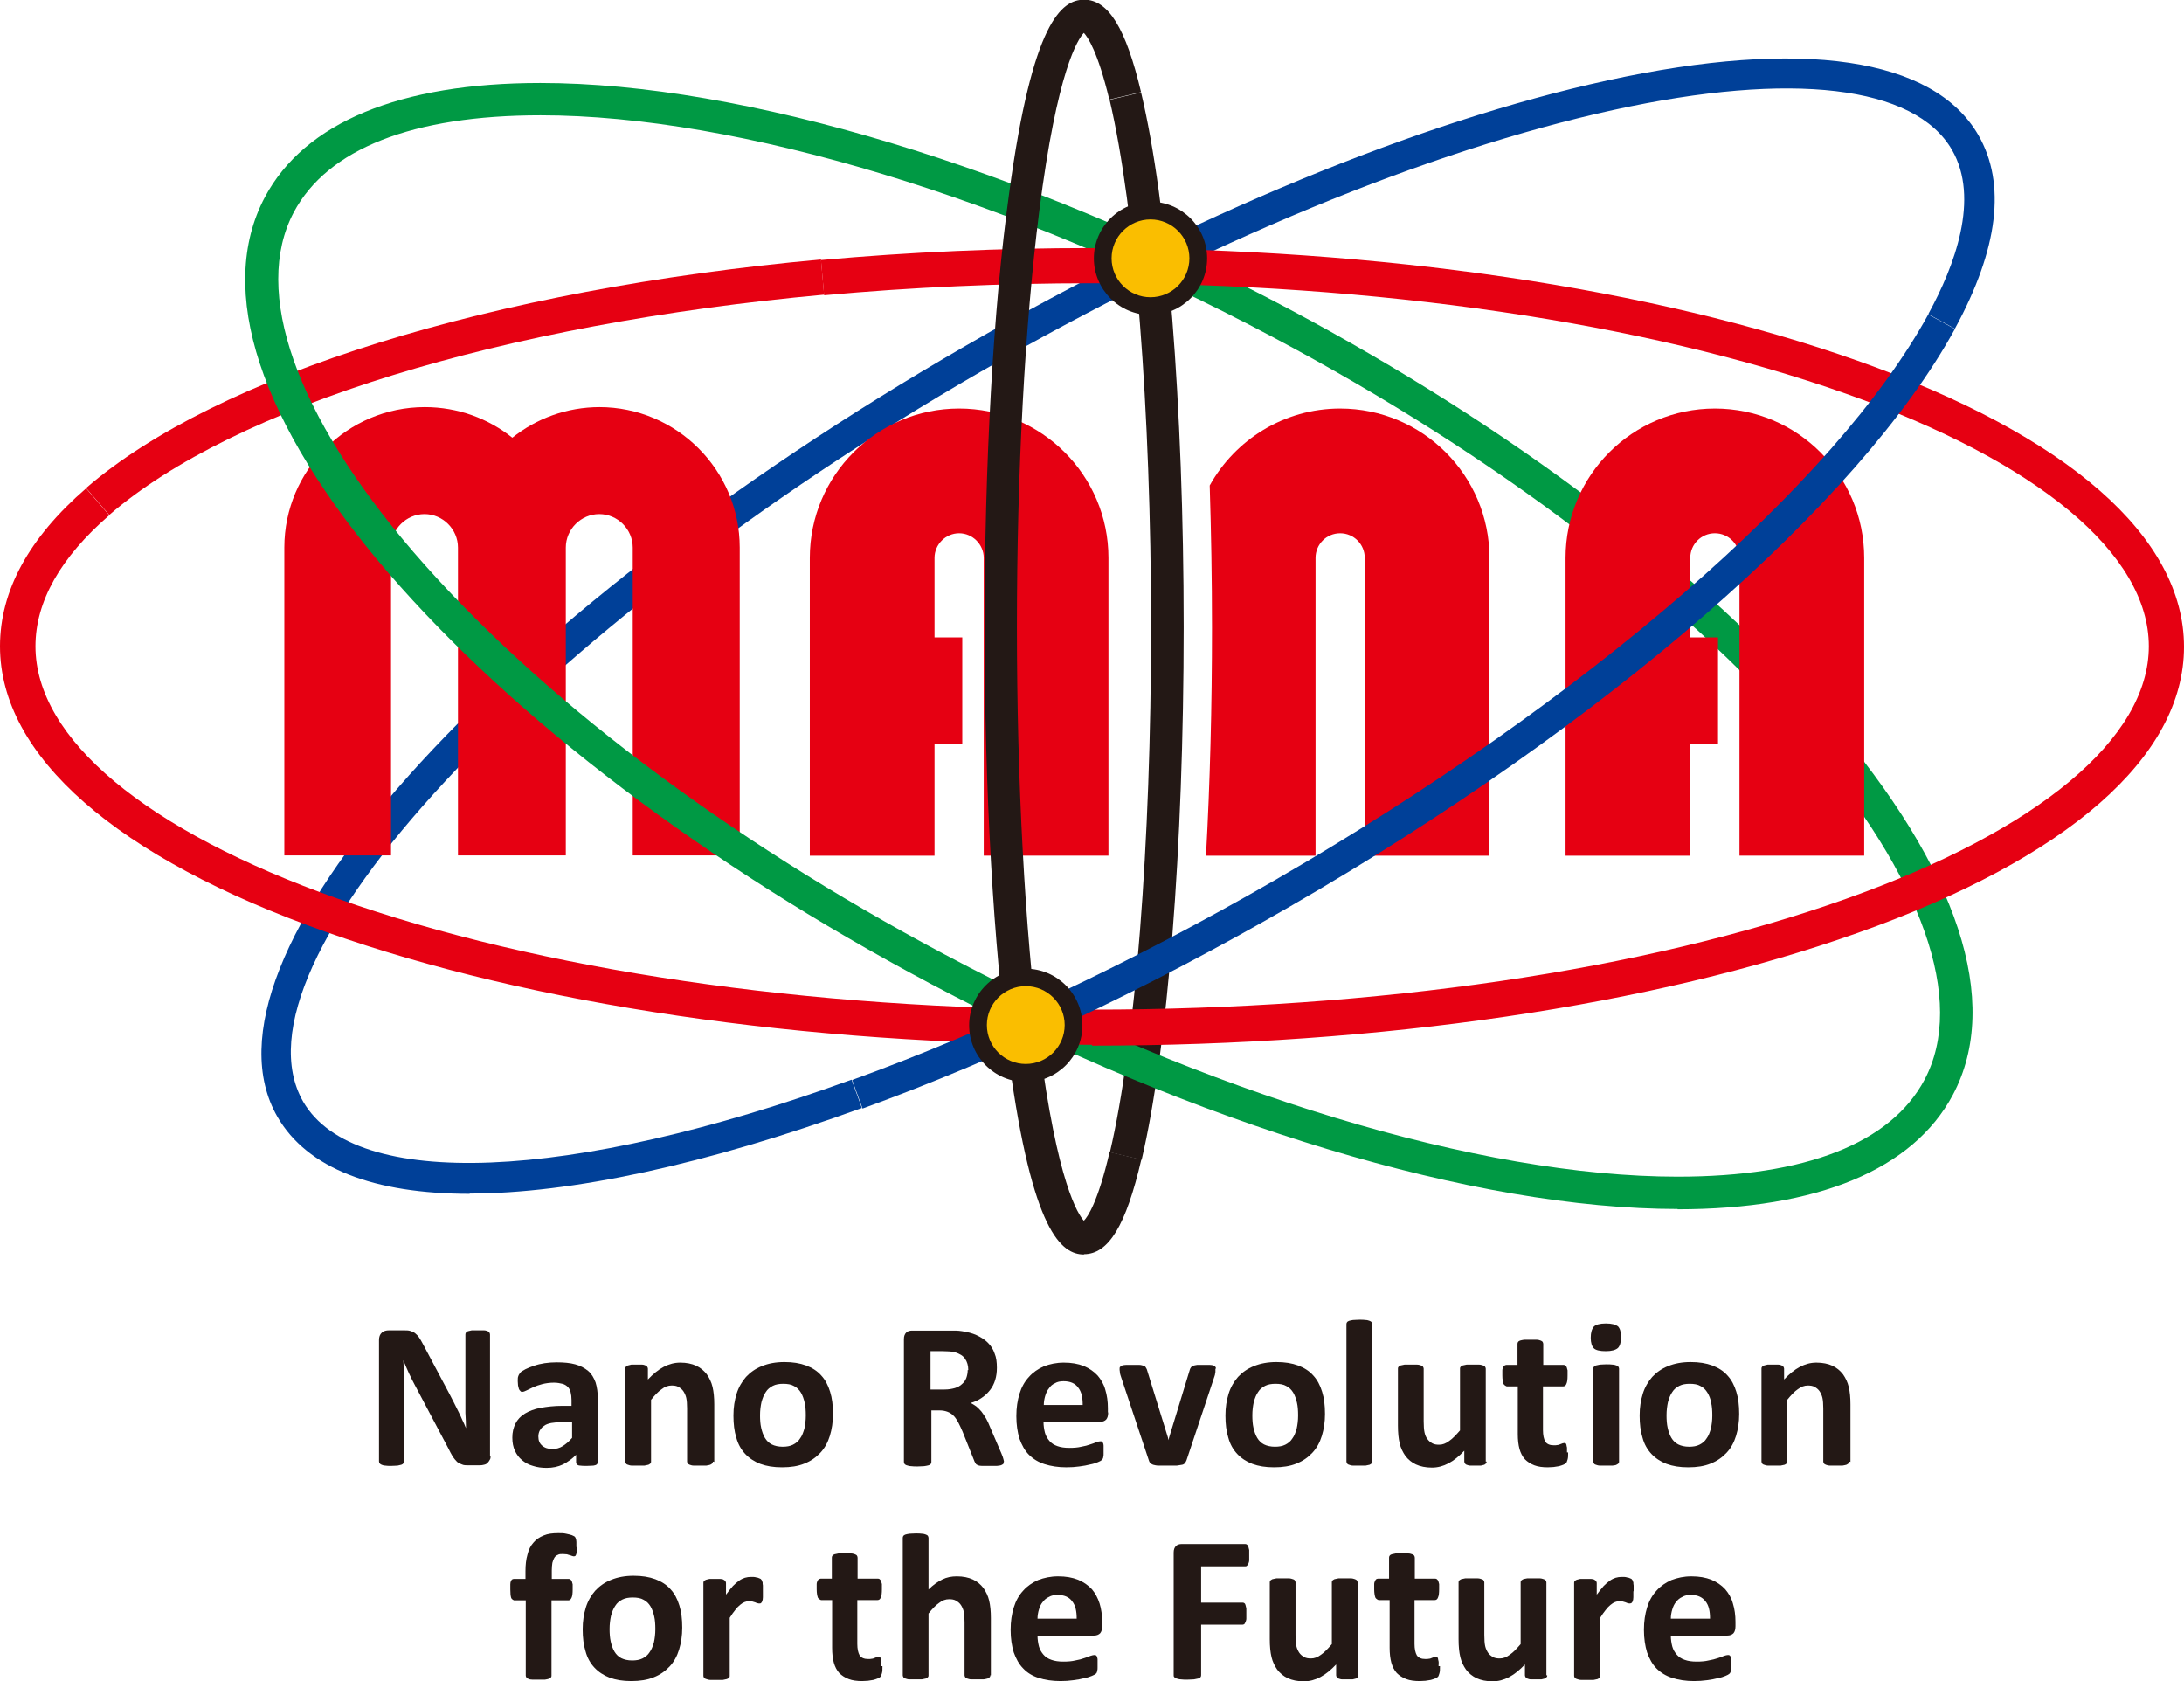 <?xml version="1.0" encoding="UTF-8"?>
<svg id="b" data-name="レイヤー 2" xmlns="http://www.w3.org/2000/svg" viewBox="0 0 76.35 58.77">
  <defs>
    <style>
      .d {
        fill: #231815;
      }

      .e {
        fill: #004098;
      }

      .f {
        fill: #094;
      }

      .g {
        fill: #fabe00;
      }

      .h {
        fill: #e60012;
      }
    </style>
  </defs>
  <g id="c" data-name="レイヤー 1">
    <g>
      <path class="h" d="M46.85,14.28c-1.96,0-3.67,1.09-4.56,2.69.05,1.62.08,3.27.08,4.96,0,2.77-.07,5.45-.21,7.98h3.83v-10.41c0-.47.38-.86.86-.86s.86.39.86.86v10.41h4.36v-10.41c0-2.88-2.34-5.22-5.22-5.22"/>
      <path class="d" d="M39.91,40.54l-1.11-.26c.89-3.77,1.44-10.81,1.44-18.36s-.56-14.67-1.45-18.43l1.1-.26c.92,3.84,1.49,11,1.49,18.69s-.56,14.76-1.47,18.62"/>
      <path class="h" d="M3.82,18l-.81-.94c4.57-3.95,14.17-6.94,25.69-7.99l.11,1.23c-11.27,1.03-20.61,3.91-24.99,7.7"/>
      <path class="e" d="M16.43,41.73c-3.36,0-5.69-.89-6.73-2.69-3.17-5.5,7.4-17.34,24.07-26.96,7.86-4.54,15.83-7.83,22.43-9.27,6.79-1.48,11.39-.8,12.96,1.91.98,1.7.7,3.98-.82,6.77l-.93-.51c.92-1.68,1.81-4.04.83-5.74-1.3-2.25-5.6-2.76-11.82-1.4-6.5,1.42-14.35,4.67-22.13,9.15-15.62,9.02-26.46,20.7-23.69,25.52,1.8,3.11,9.32,2.81,19.17-.77l.36.99c-5.49,1.99-10.18,2.99-13.72,2.99"/>
      <path class="h" d="M20.97,14.23c-1.16,0-2.22.4-3.06,1.07-.84-.67-1.9-1.07-3.06-1.07-2.7,0-4.91,2.2-4.91,4.91v10.76h3.73v-10.76c0-.64.53-1.17,1.17-1.17s1.17.53,1.17,1.17v10.76h3.77v-10.76c0-.64.53-1.17,1.17-1.17s1.17.53,1.17,1.17v10.76h3.74v-10.76c0-2.7-2.2-4.91-4.91-4.91"/>
      <path class="f" d="M18.9,4.03c-4.47,0-7.45,1.17-8.63,3.39-1.46,2.76.06,7.08,4.18,11.87,4.3,4.99,10.9,10,18.59,14.08,9.13,4.86,18.71,7.76,25.61,7.76,4.47,0,7.45-1.17,8.63-3.39,1.46-2.75-.06-7.08-4.18-11.87-4.3-4.99-10.9-10-18.59-14.08-9.14-4.86-18.71-7.76-25.61-7.76M58.65,42.26c-7.08,0-16.85-2.95-26.15-7.89-7.81-4.15-14.53-9.25-18.92-14.34-4.51-5.24-6.04-9.9-4.32-13.14,1.39-2.61,4.72-3.99,9.63-3.99,7.08,0,16.85,2.95,26.15,7.89,7.81,4.15,14.53,9.25,18.91,14.34,4.51,5.24,6.04,9.9,4.32,13.14-1.39,2.61-4.72,4-9.63,4"/>
      <path class="h" d="M59.95,14.28c-2.88,0-5.22,2.34-5.22,5.22v10.41h4.36v-3.9h.97v-3.73h-.97v-2.78c0-.47.38-.86.86-.86s.86.39.86.86v10.41h4.36v-10.41c0-2.88-2.34-5.22-5.22-5.22"/>
      <path class="h" d="M33.53,14.28c-2.88,0-5.22,2.34-5.22,5.22v10.41h4.36v-3.9h.97v-3.73h-.97v-2.78c0-.47.39-.86.86-.86s.86.39.86.86v10.41h4.36v-10.41c0-2.88-2.34-5.22-5.22-5.22"/>
      <path class="h" d="M38.17,36.52c-10.1,0-19.61-1.4-26.76-3.94C4.05,29.98,0,26.42,0,22.59c0-1.94,1.01-3.79,3.01-5.52l.81.94c-1.71,1.48-2.58,3.02-2.58,4.58,0,3.23,3.86,6.45,10.59,8.83,7.03,2.49,16.39,3.87,26.35,3.87s19.32-1.37,26.35-3.87c6.73-2.39,10.59-5.61,10.59-8.83s-3.86-6.45-10.59-8.83c-7.03-2.49-16.39-3.86-26.35-3.86-3.17,0-6.32.14-9.37.42l-.11-1.23c3.08-.28,6.27-.42,9.48-.42,10.1,0,19.6,1.4,26.76,3.94,7.36,2.61,11.41,6.16,11.41,10s-4.05,7.39-11.41,10c-7.16,2.54-16.66,3.94-26.76,3.94"/>
      <path class="d" d="M37.9,43.85c-.79,0-1.81-.77-2.62-6.75-.55-4.06-.86-9.45-.86-15.18s.3-11.12.86-15.18c.81-5.98,1.83-6.75,2.62-6.75.85,0,1.46,1,1.99,3.23l-1.11.26c-.41-1.7-.76-2.19-.89-2.33-.2.21-.93,1.28-1.56,6.24-.5,3.95-.78,9.1-.78,14.52s.28,10.57.78,14.52c.63,4.96,1.37,6.03,1.56,6.24.13-.13.49-.64.9-2.4l1.11.26c-.54,2.32-1.15,3.31-2.01,3.31"/>
      <path class="e" d="M30.15,38.74l-.36-.99c4.73-1.72,9.83-4.13,14.77-6.98,10.84-6.26,19.6-13.84,22.85-19.78l.93.51c-3.34,6.1-12.24,13.84-23.25,20.19-4.99,2.88-10.15,5.32-14.94,7.06"/>
      <path class="d" d="M40.22,11.01c-1.09,0-1.98-.89-1.98-1.98s.89-1.98,1.98-1.98,1.98.89,1.98,1.98-.89,1.98-1.98,1.98"/>
      <path class="d" d="M35.86,37.82c-1.09,0-1.98-.89-1.98-1.98s.89-1.98,1.98-1.98,1.98.89,1.98,1.98-.89,1.98-1.98,1.98"/>
      <path class="g" d="M35.86,34.47c-.75,0-1.36.61-1.36,1.36s.61,1.36,1.36,1.36,1.36-.61,1.36-1.36-.61-1.36-1.36-1.36"/>
      <path class="g" d="M40.22,7.67c-.75,0-1.36.61-1.36,1.36s.61,1.36,1.36,1.36,1.36-.61,1.36-1.36-.61-1.36-1.36-1.36"/>
      <path class="d" d="M17.15,50.88c0,.06,0,.11-.03.15-.02.04-.05.08-.08.11-.03.03-.07.05-.12.06-.04.01-.09.02-.14.02h-.41c-.08,0-.16,0-.22-.03-.06-.02-.12-.05-.17-.09-.05-.05-.1-.11-.15-.18-.05-.08-.1-.18-.16-.3l-1.17-2.21c-.07-.13-.14-.27-.21-.42-.07-.15-.13-.3-.19-.44h0c.01.18.02.35.02.52,0,.17,0,.35,0,.54v2.47s0,.05-.02.07c-.01.02-.04.04-.07.05-.03.01-.08.02-.13.03-.06,0-.13.01-.22.01s-.16,0-.21-.01c-.06,0-.1-.02-.13-.03-.03-.01-.05-.03-.07-.05-.01-.02-.02-.04-.02-.07v-4.24c0-.11.03-.2.1-.26.07-.06.15-.08.25-.08h.51c.09,0,.17,0,.23.02.06.02.12.04.17.08.05.04.1.09.14.15.04.06.09.14.14.24l.92,1.73c.05.1.11.21.16.31.05.1.1.2.15.3.05.1.1.2.14.3.05.1.09.19.13.29h0c0-.17-.01-.35-.02-.53,0-.19,0-.36,0-.53v-2.21s0-.05.02-.07c.01-.02.04-.04.07-.05.03-.01.08-.02.13-.03.06,0,.13,0,.22,0s.15,0,.21,0c.06,0,.1.02.13.03.03.01.05.03.06.05.01.02.02.04.02.07v4.24Z"/>
      <path class="d" d="M20,49.71h-.35c-.15,0-.27.01-.38.03-.1.02-.19.05-.25.1-.07.04-.11.1-.15.16-.03.06-.05.13-.05.21,0,.14.04.24.13.32.09.08.21.12.36.12.13,0,.25-.03.36-.1.11-.07.22-.16.33-.29v-.55ZM20.9,51.11s-.01.06-.04.08c-.02.02-.06.03-.11.04-.05,0-.13.01-.23.01-.11,0-.19,0-.24-.01-.05,0-.09-.02-.11-.04-.02-.02-.03-.05-.03-.08v-.26c-.13.14-.29.25-.46.34-.17.08-.36.12-.57.12-.17,0-.33-.02-.48-.07-.15-.04-.27-.11-.38-.2-.11-.09-.19-.2-.25-.33-.06-.13-.09-.28-.09-.46,0-.19.04-.35.11-.49.07-.14.18-.26.33-.35.15-.09.33-.16.55-.2.22-.04.47-.07.76-.07h.32v-.2c0-.1-.01-.19-.03-.27-.02-.08-.05-.14-.1-.19-.05-.05-.11-.09-.19-.11-.08-.02-.18-.04-.29-.04-.15,0-.29.02-.41.05-.12.03-.23.07-.32.11s-.17.08-.23.11c-.06.03-.11.05-.15.05-.03,0-.05,0-.07-.03-.02-.02-.04-.04-.05-.07-.01-.03-.02-.07-.03-.12,0-.05-.01-.1-.01-.15,0-.08,0-.14.02-.18.01-.04.04-.08.07-.12.03-.04.09-.07.18-.12.08-.04.18-.08.3-.12.11-.04.24-.07.37-.09.14-.02.27-.03.42-.03.25,0,.47.02.65.07.18.05.33.13.45.23.12.1.2.24.26.4.05.16.08.36.08.58v2.19Z"/>
      <path class="d" d="M24.92,51.09s0,.05-.02.06c-.01.02-.04.03-.07.05-.03.01-.08.02-.14.03-.06,0-.13,0-.22,0s-.16,0-.22,0c-.06,0-.11-.02-.14-.03-.03-.01-.06-.03-.07-.05-.01-.02-.02-.04-.02-.06v-1.86c0-.16-.01-.28-.03-.37-.02-.09-.06-.17-.1-.23-.04-.06-.1-.11-.17-.15-.07-.04-.15-.05-.24-.05-.12,0-.24.04-.35.13-.12.08-.24.21-.37.37v2.16s0,.05-.02.06c-.01.02-.04.03-.07.05-.04.01-.08.02-.14.03-.06,0-.13,0-.22,0s-.16,0-.22,0c-.06,0-.11-.02-.14-.03-.04-.01-.06-.03-.07-.05-.01-.02-.02-.04-.02-.06v-3.25s0-.05.02-.06c.01-.02.03-.03.07-.05.03-.01.07-.02.12-.03.05,0,.11,0,.19,0s.14,0,.19,0c.05,0,.09.02.12.03.03.01.05.03.06.05.01.02.02.04.02.06v.38c.18-.19.36-.34.55-.44s.38-.15.58-.15c.22,0,.41.04.56.11.15.07.27.17.37.3.09.13.16.27.2.44.04.17.06.37.06.61v2.01Z"/>
      <path class="d" d="M28.17,49.47c0-.16-.01-.31-.04-.44-.03-.13-.07-.25-.13-.35-.06-.1-.14-.18-.24-.23-.1-.06-.23-.08-.38-.08-.14,0-.26.02-.36.07-.1.05-.19.12-.25.22-.07.1-.11.21-.15.35-.03.14-.05.29-.05.46,0,.16.01.31.04.44.03.13.07.25.13.35.06.1.14.18.24.23.1.05.23.08.38.08.14,0,.26-.02.36-.07.1-.05.19-.12.25-.22.07-.09.11-.21.15-.34.03-.14.05-.29.05-.46M29.12,49.43c0,.28-.04.53-.11.76-.07.23-.18.43-.33.59-.15.16-.33.29-.56.38-.22.09-.48.13-.78.13s-.54-.04-.76-.12c-.21-.08-.39-.2-.53-.35-.14-.15-.25-.34-.31-.57-.07-.22-.1-.48-.1-.77s.04-.53.11-.76c.07-.23.19-.43.33-.59.15-.16.33-.29.56-.38.22-.09.48-.14.78-.14s.54.04.76.12c.21.08.39.19.53.35.14.15.24.34.31.57.07.22.1.48.1.77"/>
      <path class="d" d="M33.85,47.89c0-.16-.04-.29-.11-.39-.07-.11-.19-.18-.35-.23-.05-.01-.1-.02-.17-.03-.06,0-.15-.01-.26-.01h-.43v1.34h.49c.14,0,.25-.02.36-.05.1-.03.19-.08.25-.14.07-.06.12-.13.15-.21.03-.08.05-.18.05-.28M35.09,51.09s0,.05-.01.07c-.01.02-.03.03-.07.05s-.09.02-.16.03c-.07,0-.17,0-.29,0-.1,0-.18,0-.24,0-.06,0-.11-.01-.14-.03-.04-.01-.06-.03-.07-.05-.01-.02-.03-.05-.04-.07l-.42-1.05c-.05-.12-.1-.22-.15-.32-.05-.09-.1-.17-.16-.23-.06-.06-.13-.11-.21-.14-.08-.03-.17-.05-.27-.05h-.3v1.8s0,.05-.02.07c-.02.02-.04.04-.08.05s-.08.02-.15.03c-.06,0-.14.01-.23.01s-.17,0-.23-.01c-.06,0-.11-.02-.15-.03-.04-.01-.06-.03-.08-.05-.01-.02-.02-.04-.02-.07v-4.29c0-.11.03-.18.08-.23.05-.05.12-.07.2-.07h1.22c.12,0,.23,0,.31,0,.08,0,.15.01.22.02.19.03.36.07.51.14.15.07.28.15.39.26.11.11.19.23.24.38.06.14.08.31.08.5,0,.16-.02.3-.06.43-.04.13-.1.25-.18.35-.08.1-.17.19-.29.27-.11.08-.24.14-.39.18.07.03.14.08.2.12.06.05.12.11.18.18.05.07.11.15.16.24.05.09.1.19.14.3l.4.93c.04.09.06.16.07.2.01.04.02.08.02.1"/>
      <path class="d" d="M37.85,49.11c0-.26-.04-.46-.16-.61-.11-.15-.28-.22-.51-.22-.12,0-.22.02-.3.07-.09.04-.16.1-.21.18-.06.07-.1.16-.13.26-.03.1-.05.21-.05.32h1.37ZM38.74,49.37c0,.11-.02.19-.07.25-.05.05-.12.08-.21.08h-1.98c0,.14.02.26.05.38.03.11.09.21.16.29.07.08.16.14.28.18.11.04.25.06.41.06s.3-.01.42-.04c.12-.02.23-.05.31-.08.09-.03.16-.05.22-.08.06-.02.11-.03.14-.03.02,0,.04,0,.05.01.01,0,.03.02.04.05.01.02.02.05.02.09,0,.04,0,.09,0,.15,0,.05,0,.1,0,.14,0,.04,0,.07-.01.1,0,.03-.01.05-.02.07-.01.02-.02.04-.04.05-.02.02-.06.04-.13.07s-.16.06-.27.08c-.11.03-.23.05-.38.07-.14.02-.29.03-.45.03-.29,0-.54-.04-.76-.11-.22-.07-.4-.18-.55-.33-.15-.15-.25-.34-.33-.56-.07-.23-.11-.49-.11-.79s.04-.55.11-.78c.07-.23.18-.43.33-.59.14-.16.32-.28.52-.37.21-.08.44-.13.7-.13.27,0,.5.04.7.12.19.08.35.19.48.33.12.14.22.31.27.5.06.19.09.41.09.64v.15Z"/>
      <path class="d" d="M42.49,47.84s0,.03,0,.04c0,.02,0,.04,0,.06,0,.02,0,.04-.01.07,0,.03-.01.06-.02.09l-.98,2.94s-.03.07-.05.1c-.02.02-.05.05-.1.06-.05.01-.11.02-.19.03-.08,0-.19,0-.32,0s-.23,0-.32,0c-.08,0-.15-.02-.19-.03-.05-.02-.08-.04-.1-.06-.02-.02-.04-.06-.05-.1l-.98-2.94s-.03-.09-.03-.13c0-.04-.01-.07-.01-.08,0-.02,0-.03,0-.05,0-.02,0-.05.02-.06.01-.02.04-.03.07-.05.03-.01.08-.02.14-.02.06,0,.13,0,.22,0,.1,0,.18,0,.24,0,.06,0,.11.02.15.03.03.01.06.03.07.05.01.02.03.05.04.07l.74,2.39.02.09.02-.09.73-2.39s.02-.05.04-.07c.02-.02.04-.04.07-.05.03-.01.08-.02.14-.03.06,0,.13,0,.22,0s.16,0,.22,0c.06,0,.1.01.13.02.03.01.05.03.07.05.01.02.02.04.02.06"/>
      <path class="d" d="M45.38,49.47c0-.16-.01-.31-.04-.44-.03-.13-.07-.25-.13-.35-.06-.1-.14-.18-.24-.23-.1-.06-.23-.08-.38-.08-.14,0-.26.02-.36.07-.1.05-.19.12-.25.22-.07.1-.11.21-.15.35-.03.14-.05.29-.05.46,0,.16.01.31.04.44.03.13.07.25.13.35.06.1.14.18.24.23.1.05.23.08.38.08.14,0,.26-.02.36-.07.1-.05.19-.12.25-.22.07-.09.11-.21.15-.34.03-.14.05-.29.05-.46M46.32,49.43c0,.28-.04.53-.11.76-.07.23-.18.43-.33.59-.15.16-.33.29-.56.38-.22.09-.48.13-.78.13s-.54-.04-.76-.12c-.21-.08-.39-.2-.53-.35-.14-.15-.25-.34-.31-.57-.07-.22-.1-.48-.1-.77s.04-.53.11-.76c.07-.23.19-.43.33-.59.15-.16.33-.29.56-.38.22-.09.48-.14.78-.14s.54.04.76.12c.21.08.39.19.53.35.14.15.24.34.31.57.07.22.1.48.1.77"/>
      <path class="d" d="M47.97,51.09s0,.05-.02.06c-.01.02-.04.03-.07.05-.04.01-.08.02-.14.03-.06,0-.13,0-.22,0s-.16,0-.22,0c-.06,0-.11-.02-.14-.03-.04-.01-.06-.03-.07-.05-.01-.02-.02-.04-.02-.06v-4.8s0-.05.02-.07c.01-.02.04-.04.07-.05s.08-.02.14-.03c.06,0,.13-.01.22-.01s.16,0,.22.01c.06,0,.11.02.14.03s.06.03.07.05c.01.02.02.04.02.07v4.8Z"/>
      <path class="d" d="M51.97,51.09s0,.05-.02.06c-.01.02-.03.03-.06.05-.03.01-.07.02-.12.03-.05,0-.11,0-.19,0-.08,0-.15,0-.19,0s-.09-.02-.12-.03c-.03-.01-.05-.03-.06-.05-.01-.02-.02-.04-.02-.06v-.38c-.18.19-.36.34-.55.44s-.38.15-.58.15c-.22,0-.41-.04-.56-.11-.15-.07-.27-.17-.37-.3-.09-.13-.16-.27-.2-.44-.04-.17-.06-.37-.06-.62v-1.99s0-.05.02-.06c.01-.02.04-.03.07-.05.04-.01.08-.02.14-.03.06,0,.13,0,.22,0s.16,0,.22,0c.06,0,.11.02.14.03.04.01.06.03.07.05.01.02.02.04.02.06v1.84c0,.17.01.3.03.39.02.09.05.17.1.23.04.06.1.11.17.15.07.04.15.05.24.05.12,0,.23-.04.35-.13.12-.08.24-.21.38-.37v-2.16s0-.05.02-.06c.01-.02.04-.03.07-.05.04-.01.08-.02.14-.03.06,0,.13,0,.22,0s.16,0,.22,0c.06,0,.1.02.14.03.03.01.06.03.07.05.01.02.02.04.02.06v3.25Z"/>
      <path class="d" d="M54.82,50.77c0,.11,0,.19-.02.25s-.03.1-.05.12c-.02.02-.05.04-.1.06-.04.02-.09.03-.15.05-.06.01-.12.02-.19.03-.07,0-.13.01-.2.01-.18,0-.34-.02-.47-.07-.13-.05-.24-.12-.33-.21-.09-.1-.15-.22-.19-.36-.04-.15-.06-.32-.06-.52v-1.67h-.39s-.08-.03-.11-.09c-.02-.06-.04-.15-.04-.29,0-.07,0-.13,0-.18,0-.05.02-.09.03-.11.01-.03.03-.05.05-.06.02-.01.04-.02.06-.02h.39v-.73s0-.05.02-.07c.01-.02.04-.04.07-.05s.08-.02.14-.03c.06,0,.13,0,.22,0s.16,0,.22,0c.06,0,.11.02.14.03.03.01.06.03.07.05s.02.04.02.07v.73h.71s.05,0,.06.02c.02.01.03.03.05.06.01.03.02.07.03.11,0,.05,0,.11,0,.18,0,.13-.01.23-.04.29-.02.06-.06.09-.11.09h-.71v1.53c0,.18.03.31.08.4.06.09.16.13.3.13.05,0,.09,0,.13-.01.04,0,.07-.02.1-.03.03-.01.06-.02.08-.03.02,0,.04-.01.06-.01.02,0,.03,0,.04.01.01,0,.02.03.03.05,0,.02.01.06.02.1,0,.04,0,.1,0,.17"/>
      <path class="d" d="M56.6,51.09s0,.05-.02.06c-.01.02-.04.03-.07.05s-.08.02-.14.03c-.06,0-.13,0-.22,0s-.16,0-.22,0c-.06,0-.11-.02-.14-.03-.04-.01-.06-.03-.07-.05-.01-.02-.02-.04-.02-.06v-3.25s0-.05.02-.06c.01-.02.04-.03.07-.05.04-.01.08-.02.14-.03.06,0,.13-.01.22-.01s.16,0,.22.01c.06,0,.11.02.14.03s.06.03.07.05c.01.02.02.04.02.06v3.25ZM56.67,46.74c0,.18-.04.31-.11.38-.08.07-.22.11-.42.11s-.35-.03-.42-.1c-.07-.07-.11-.19-.11-.37s.04-.31.11-.39c.07-.07.21-.11.42-.11s.34.04.42.1c.07.07.11.19.11.37"/>
      <path class="d" d="M59.86,49.47c0-.16-.01-.31-.04-.44-.02-.13-.07-.25-.13-.35-.06-.1-.14-.18-.24-.23-.1-.06-.23-.08-.38-.08-.14,0-.26.02-.36.07-.1.05-.19.12-.25.22-.07.1-.11.21-.15.35-.03.14-.05.29-.05.46,0,.16.01.31.04.44.03.13.07.25.13.35.06.1.14.18.24.23.1.05.23.08.38.08.14,0,.26-.02.36-.07.1-.05.19-.12.25-.22.07-.09.11-.21.15-.34.03-.14.05-.29.05-.46M60.8,49.43c0,.28-.04.53-.11.76-.07.23-.18.43-.33.59-.15.16-.33.29-.56.38-.22.09-.48.13-.78.13s-.54-.04-.76-.12c-.21-.08-.39-.2-.53-.35-.14-.15-.25-.34-.31-.57-.07-.22-.1-.48-.1-.77s.04-.53.11-.76c.07-.23.19-.43.33-.59.15-.16.33-.29.56-.38.22-.09.48-.14.78-.14s.54.04.76.12c.21.08.39.19.53.35.14.15.24.34.31.57.07.22.1.48.1.77"/>
      <path class="d" d="M64.64,51.09s0,.05-.02.06c-.01.02-.04.03-.07.05-.03.01-.08.02-.14.03-.06,0-.13,0-.22,0s-.16,0-.22,0c-.06,0-.11-.02-.14-.03-.03-.01-.06-.03-.07-.05-.01-.02-.02-.04-.02-.06v-1.86c0-.16-.01-.28-.03-.37-.02-.09-.06-.17-.1-.23-.04-.06-.1-.11-.17-.15-.07-.04-.15-.05-.24-.05-.12,0-.23.04-.35.13-.12.08-.24.21-.37.37v2.16s0,.05-.02.06c-.01.02-.04.03-.07.05-.04.01-.08.02-.14.03-.06,0-.13,0-.22,0s-.16,0-.22,0-.11-.02-.14-.03c-.04-.01-.06-.03-.07-.05-.01-.02-.02-.04-.02-.06v-3.25s0-.05.02-.06c.01-.02.03-.03.07-.05.03-.01.07-.02.12-.03.05,0,.11,0,.19,0s.14,0,.19,0c.05,0,.09.02.12.03.03.01.05.03.06.05.01.02.02.04.02.06v.38c.18-.19.36-.34.55-.44s.38-.15.58-.15c.22,0,.41.04.56.11.15.07.27.17.37.3.09.13.16.27.2.44.04.17.06.37.06.61v2.01Z"/>
      <path class="d" d="M20.16,54.07c0,.07,0,.13,0,.17,0,.04-.01.07-.02.1-.01.02-.02.04-.03.05-.01,0-.02.01-.04.01-.02,0-.04,0-.06-.01-.02,0-.05-.02-.08-.03-.03,0-.07-.02-.11-.03-.04,0-.09-.01-.15-.01-.07,0-.12,0-.17.03-.05.02-.09.05-.12.1-.03.05-.05.1-.07.18-.01.07-.02.16-.02.26v.3h.59s.04,0,.06.02c.02.01.03.03.05.06.01.03.02.07.03.11,0,.05,0,.11,0,.18,0,.13-.01.23-.04.29s-.06.09-.11.09h-.59v2.63s0,.05-.02.06c-.01.02-.04.03-.07.05-.03.01-.08.02-.14.03-.06,0-.13,0-.22,0s-.16,0-.22,0c-.06,0-.11-.01-.14-.03-.04-.01-.06-.03-.07-.05-.01-.02-.02-.04-.02-.06v-2.63h-.41s-.08-.03-.1-.09c-.02-.06-.03-.15-.03-.29,0-.07,0-.13,0-.18,0-.05.01-.09.02-.11.01-.03.03-.05.04-.06.02-.01.04-.02.06-.02h.41v-.27c0-.22.02-.41.07-.58.04-.17.11-.31.21-.42.09-.11.21-.19.36-.25.14-.06.31-.08.51-.08.1,0,.19,0,.27.02s.15.03.2.05c.05.02.08.04.1.05.02.02.03.04.04.07.01.03.02.07.02.12,0,.05,0,.11,0,.18"/>
      <path class="d" d="M22.91,56.94c0-.16-.01-.31-.04-.44-.03-.13-.07-.25-.13-.35-.06-.1-.14-.18-.24-.23-.1-.06-.23-.08-.38-.08-.14,0-.26.02-.36.07-.1.05-.19.12-.25.22-.07.1-.11.21-.15.35-.03.14-.05.29-.05.46,0,.16.01.31.04.44.03.13.07.25.13.35.06.1.14.18.24.23.1.05.23.08.38.08.14,0,.26-.02.36-.07.1-.05.19-.12.25-.22.07-.09.11-.21.15-.34.03-.14.05-.29.05-.46M23.85,56.9c0,.28-.04.53-.11.76-.07.23-.18.43-.33.59-.15.16-.33.29-.56.38-.22.09-.48.13-.78.13s-.54-.04-.76-.12c-.21-.08-.39-.2-.53-.35-.14-.15-.25-.34-.31-.57-.07-.22-.1-.48-.1-.77s.04-.53.11-.76c.07-.23.19-.43.33-.59.15-.16.33-.29.56-.38.22-.09.48-.14.78-.14s.54.04.76.12c.21.08.39.19.53.35.14.15.24.34.31.57.07.22.1.48.1.77"/>
      <path class="d" d="M26.67,55.61c0,.09,0,.16,0,.22,0,.06-.01.1-.02.13-.01.03-.02.05-.04.07s-.04.02-.06.02c-.02,0-.04,0-.07-.01-.02,0-.05-.02-.08-.03-.03-.01-.06-.02-.1-.03-.04,0-.08-.01-.12-.01-.05,0-.1.01-.15.03s-.1.05-.16.1c-.05.04-.11.1-.17.18-.06.07-.12.16-.19.27v2.03s0,.05-.02.06c-.01.02-.04.03-.08.05-.04.01-.08.02-.14.03-.06,0-.13,0-.22,0s-.16,0-.22,0c-.06,0-.1-.02-.14-.03-.04-.01-.06-.03-.08-.05-.01-.02-.02-.04-.02-.06v-3.25s0-.05.02-.06c.01-.02.03-.03.07-.05.03-.01.07-.02.12-.03.05,0,.11,0,.19,0s.14,0,.19,0c.05,0,.09.01.12.03s.05.03.06.05c.01.02.02.04.02.06v.41c.09-.12.17-.22.24-.3.08-.08.15-.14.22-.19.07-.05.14-.08.2-.1.07-.02.14-.03.2-.03.03,0,.07,0,.1,0,.04,0,.07.01.11.02.04,0,.07.02.1.03.03.01.05.02.06.04.01.01.02.02.03.04,0,.02.01.04.02.06,0,.03,0,.06.01.11,0,.05,0,.12,0,.21"/>
      <path class="d" d="M30.85,58.24c0,.11,0,.19-.02.25s-.03.1-.05.12c-.02.02-.05.04-.1.06-.04.02-.09.03-.15.05-.06.01-.12.02-.19.03-.07,0-.13.01-.2.01-.18,0-.34-.02-.47-.07-.13-.05-.24-.12-.33-.21-.09-.1-.15-.22-.19-.36-.04-.15-.06-.32-.06-.52v-1.67h-.39s-.08-.03-.11-.09c-.02-.06-.04-.15-.04-.29,0-.07,0-.13,0-.18,0-.05.02-.09.03-.11.01-.03.03-.05.05-.06.02-.01.04-.02.06-.02h.39v-.73s0-.05.02-.07c.01-.02.04-.04.07-.05.04-.01.08-.02.14-.03.06,0,.13,0,.22,0s.16,0,.22,0c.06,0,.11.02.14.03.03.01.06.03.07.05s.02.04.02.07v.73h.71s.05,0,.06.02c.02.01.03.03.05.06.01.03.02.07.03.11,0,.05,0,.11,0,.18,0,.13-.01.23-.04.29-.02.06-.06.09-.11.09h-.71v1.53c0,.18.03.31.08.4.06.09.16.13.3.13.05,0,.09,0,.13-.01.04,0,.07-.02.1-.03.03-.01.06-.02.08-.03.02,0,.04-.01.06-.01.02,0,.03,0,.04.01.01,0,.02.03.03.05,0,.02.01.06.02.1s0,.1,0,.17"/>
      <path class="d" d="M34.62,58.56s0,.05-.02.06c-.01.02-.04.03-.07.05-.03.01-.08.02-.14.03-.06,0-.13,0-.22,0s-.16,0-.22,0c-.06,0-.11-.02-.14-.03-.03-.01-.06-.03-.07-.05-.01-.02-.02-.04-.02-.06v-1.86c0-.16-.01-.28-.03-.37-.02-.09-.06-.17-.1-.23-.04-.06-.1-.11-.17-.15-.07-.04-.15-.05-.24-.05-.12,0-.24.04-.35.13-.12.08-.24.21-.37.37v2.16s0,.05-.02.06c-.01.02-.04.03-.07.05-.04.01-.08.02-.14.03-.06,0-.13,0-.22,0s-.16,0-.22,0c-.06,0-.11-.02-.14-.03-.04-.01-.06-.03-.07-.05-.01-.02-.02-.04-.02-.06v-4.8s0-.05.02-.07c.01-.02.04-.04.07-.05s.08-.02.14-.03c.06,0,.13-.01.22-.01s.16,0,.22.01c.06,0,.11.02.14.03s.06.03.07.05c.01.02.02.04.02.07v1.8c.16-.16.32-.27.48-.35.16-.08.33-.11.51-.11.22,0,.41.04.56.11.15.07.27.17.37.3.09.13.16.27.2.44.04.17.06.37.06.61v2Z"/>
      <path class="d" d="M37.64,56.58c0-.26-.04-.46-.16-.61-.11-.15-.28-.22-.51-.22-.12,0-.22.02-.3.07-.09.04-.16.1-.22.18-.06.07-.1.16-.13.26-.03.1-.05.21-.05.32h1.37ZM38.53,56.84c0,.11-.02.19-.07.25-.05.05-.12.08-.21.08h-1.98c0,.14.02.26.05.38.03.11.09.21.16.29.07.08.16.14.28.18.11.04.25.06.41.06s.3-.01.42-.04c.12-.02.23-.05.31-.08.09-.03.16-.05.22-.08.06-.02.11-.03.14-.03.02,0,.04,0,.05.01.01,0,.03.02.04.05,0,.02.02.05.02.09,0,.04,0,.09,0,.15,0,.05,0,.1,0,.14,0,.04,0,.07-.01.1,0,.03-.01.05-.02.07,0,.02-.02.04-.04.05-.02.02-.06.04-.13.07s-.16.06-.27.08c-.11.03-.23.05-.38.07-.14.02-.29.03-.45.03-.29,0-.54-.04-.76-.11-.22-.07-.4-.18-.54-.33-.15-.15-.25-.34-.33-.56-.07-.23-.11-.49-.11-.79s.04-.55.11-.78c.07-.23.18-.43.33-.59.14-.16.32-.28.52-.37.21-.08.44-.13.7-.13.27,0,.5.04.7.12.19.08.35.19.48.33.12.14.21.31.27.5.06.19.09.41.09.64v.15Z"/>
      <path class="d" d="M43.67,54.36c0,.07,0,.13,0,.18,0,.05-.02.09-.03.12s-.03.05-.05.07c-.02.02-.04.02-.06.02h-1.54v1.27h1.45s.04,0,.06.02c.02.01.03.03.04.06.01.03.02.07.03.12,0,.05,0,.11,0,.18s0,.13,0,.18c0,.05-.02.09-.03.12-.01.03-.03.05-.04.07-.02.01-.04.02-.06.02h-1.45v1.76s0,.05-.02.07c-.01.02-.04.04-.08.05-.04.01-.09.02-.15.03-.06,0-.14.01-.23.01s-.17,0-.23-.01c-.06,0-.11-.02-.15-.03s-.06-.03-.08-.05c-.02-.02-.02-.04-.02-.07v-4.28c0-.11.03-.18.08-.23.05-.05.12-.07.2-.07h2.22s.04,0,.06.02c.02.01.03.04.05.07.01.03.02.07.03.12,0,.05,0,.11,0,.19"/>
      <path class="d" d="M47.49,58.56s0,.05-.02.06c-.01.02-.03.03-.06.05-.03.01-.07.02-.12.03-.05,0-.11,0-.19,0-.08,0-.15,0-.19,0s-.09-.02-.12-.03c-.03-.01-.05-.03-.06-.05-.01-.02-.02-.04-.02-.06v-.38c-.18.19-.36.34-.55.44-.19.1-.38.15-.58.15-.22,0-.41-.04-.56-.11-.15-.07-.27-.17-.37-.3-.09-.13-.16-.27-.2-.44-.04-.17-.06-.37-.06-.62v-1.99s0-.05.02-.06c.01-.02.04-.03.07-.05.04-.01.08-.02.14-.03.06,0,.13,0,.22,0s.16,0,.22,0c.06,0,.11.02.14.03.04.01.06.03.07.05.01.02.02.04.02.06v1.84c0,.17.01.3.03.39.02.09.06.17.1.23.04.06.1.11.17.15.07.04.15.05.24.05.12,0,.23-.04.35-.13.12-.08.24-.21.38-.37v-2.16s0-.05.02-.06c.01-.02.04-.03.07-.05.04-.01.08-.02.14-.03.06,0,.13,0,.22,0s.16,0,.22,0c.06,0,.1.02.14.03.03.01.06.03.07.05.01.02.02.04.02.06v3.25Z"/>
      <path class="d" d="M50.34,58.24c0,.11,0,.19-.02.25s-.03.1-.05.12c-.02.02-.05.04-.1.06-.04.02-.09.03-.15.05-.06.01-.12.02-.19.03-.07,0-.13.01-.2.01-.18,0-.34-.02-.47-.07-.13-.05-.24-.12-.33-.21-.09-.1-.15-.22-.19-.36-.04-.15-.06-.32-.06-.52v-1.67h-.39s-.08-.03-.11-.09c-.02-.06-.04-.15-.04-.29,0-.07,0-.13,0-.18,0-.05.02-.09.03-.11.01-.03.03-.05.04-.06.02-.01.04-.02.06-.02h.39v-.73s0-.05.02-.07c.01-.02.04-.04.07-.05.04-.01.08-.02.14-.03.06,0,.13,0,.22,0s.16,0,.22,0c.06,0,.11.02.14.03.03.01.06.03.07.05s.02.04.02.07v.73h.71s.05,0,.06.02c.02.01.03.03.05.06.01.03.02.07.03.11,0,.05,0,.11,0,.18,0,.13-.01.23-.04.29-.02.06-.06.09-.11.09h-.71v1.53c0,.18.03.31.08.4.06.09.16.13.3.13.05,0,.09,0,.13-.01.04,0,.07-.02.1-.03.03-.01.06-.02.08-.03.02,0,.04-.01.06-.01.02,0,.03,0,.04.01.01,0,.02.03.03.05,0,.02.01.06.02.1s0,.1,0,.17"/>
      <path class="d" d="M54.09,58.56s0,.05-.02.06c-.01.02-.03.03-.06.05-.03.01-.07.02-.12.03-.05,0-.11,0-.19,0-.08,0-.15,0-.19,0-.05,0-.09-.02-.12-.03-.03-.01-.05-.03-.06-.05-.01-.02-.02-.04-.02-.06v-.38c-.18.19-.36.34-.55.44-.19.1-.38.15-.58.15-.22,0-.41-.04-.56-.11-.15-.07-.27-.17-.37-.3-.09-.13-.16-.27-.2-.44-.04-.17-.06-.37-.06-.62v-1.99s0-.05.02-.06c.01-.02.04-.03.07-.05.04-.01.08-.02.14-.03.06,0,.13,0,.22,0s.16,0,.22,0c.06,0,.11.02.14.03.04.01.06.03.07.05.01.02.02.04.02.06v1.84c0,.17.01.3.03.39.02.09.06.17.1.23.04.06.1.11.17.15.07.04.15.05.24.05.12,0,.23-.04.35-.13.12-.08.24-.21.38-.37v-2.16s0-.05.02-.06c.01-.02.04-.03.07-.05.03-.01.08-.02.14-.03.06,0,.13,0,.22,0s.16,0,.22,0c.06,0,.1.02.14.03.03.01.06.03.07.05.01.02.02.04.02.06v3.25Z"/>
      <path class="d" d="M57.1,55.61c0,.09,0,.16,0,.22,0,.06-.01.1-.02.13-.01.03-.02.05-.04.07-.02.01-.04.02-.06.02-.02,0-.04,0-.07-.01-.02,0-.05-.02-.08-.03-.03-.01-.06-.02-.1-.03-.04,0-.08-.01-.12-.01-.05,0-.1.01-.15.03-.05.02-.1.05-.16.1-.05.04-.11.1-.17.18-.06.07-.12.16-.19.27v2.03s0,.05-.02.06c-.01.02-.04.03-.07.05-.04.01-.08.02-.14.03-.06,0-.13,0-.22,0s-.16,0-.22,0c-.06,0-.1-.02-.14-.03-.04-.01-.06-.03-.08-.05-.01-.02-.02-.04-.02-.06v-3.25s0-.05.02-.06c.01-.02.03-.03.07-.05.03-.01.07-.02.12-.03.05,0,.11,0,.19,0s.14,0,.19,0c.05,0,.09.01.12.03s.05.03.06.05c.01.02.02.04.02.06v.41c.09-.12.17-.22.24-.3.08-.08.15-.14.22-.19.07-.05.14-.08.2-.1.07-.02.14-.03.2-.03.03,0,.07,0,.1,0,.04,0,.07.01.11.02.04,0,.07.02.1.03.03.01.05.02.06.04.01.01.02.02.03.04,0,.02.01.04.02.06,0,.03,0,.06.01.11,0,.05,0,.12,0,.21"/>
      <path class="d" d="M59.78,56.58c0-.26-.04-.46-.16-.61s-.28-.22-.51-.22c-.12,0-.22.02-.3.07-.09.04-.16.1-.22.18-.06.07-.1.16-.13.26-.03.1-.05.21-.05.32h1.37ZM60.67,56.84c0,.11-.02.19-.07.25-.05.05-.12.08-.21.08h-1.98c0,.14.02.26.05.38.03.11.09.21.16.29.07.08.16.14.28.18.11.04.25.06.41.06s.3-.01.42-.04c.12-.02.23-.05.32-.08.09-.03.16-.05.22-.08.06-.02.11-.03.14-.03.02,0,.04,0,.05.01.01,0,.03.02.04.05,0,.02.02.05.02.09,0,.04,0,.09,0,.15,0,.05,0,.1,0,.14,0,.04,0,.07-.01.1,0,.03-.01.05-.02.07-.01.02-.02.04-.04.05-.02.02-.06.04-.13.07s-.16.06-.27.08c-.11.03-.23.05-.38.07-.14.02-.29.03-.45.03-.29,0-.54-.04-.76-.11-.22-.07-.4-.18-.55-.33-.15-.15-.25-.34-.33-.56-.07-.23-.11-.49-.11-.79s.04-.55.11-.78c.07-.23.18-.43.33-.59.14-.16.32-.28.52-.37.21-.08.44-.13.7-.13.27,0,.5.04.7.12.19.08.35.19.48.33.12.14.22.31.27.5.06.19.09.41.09.64v.15Z"/>
    </g>
  </g>
</svg>
